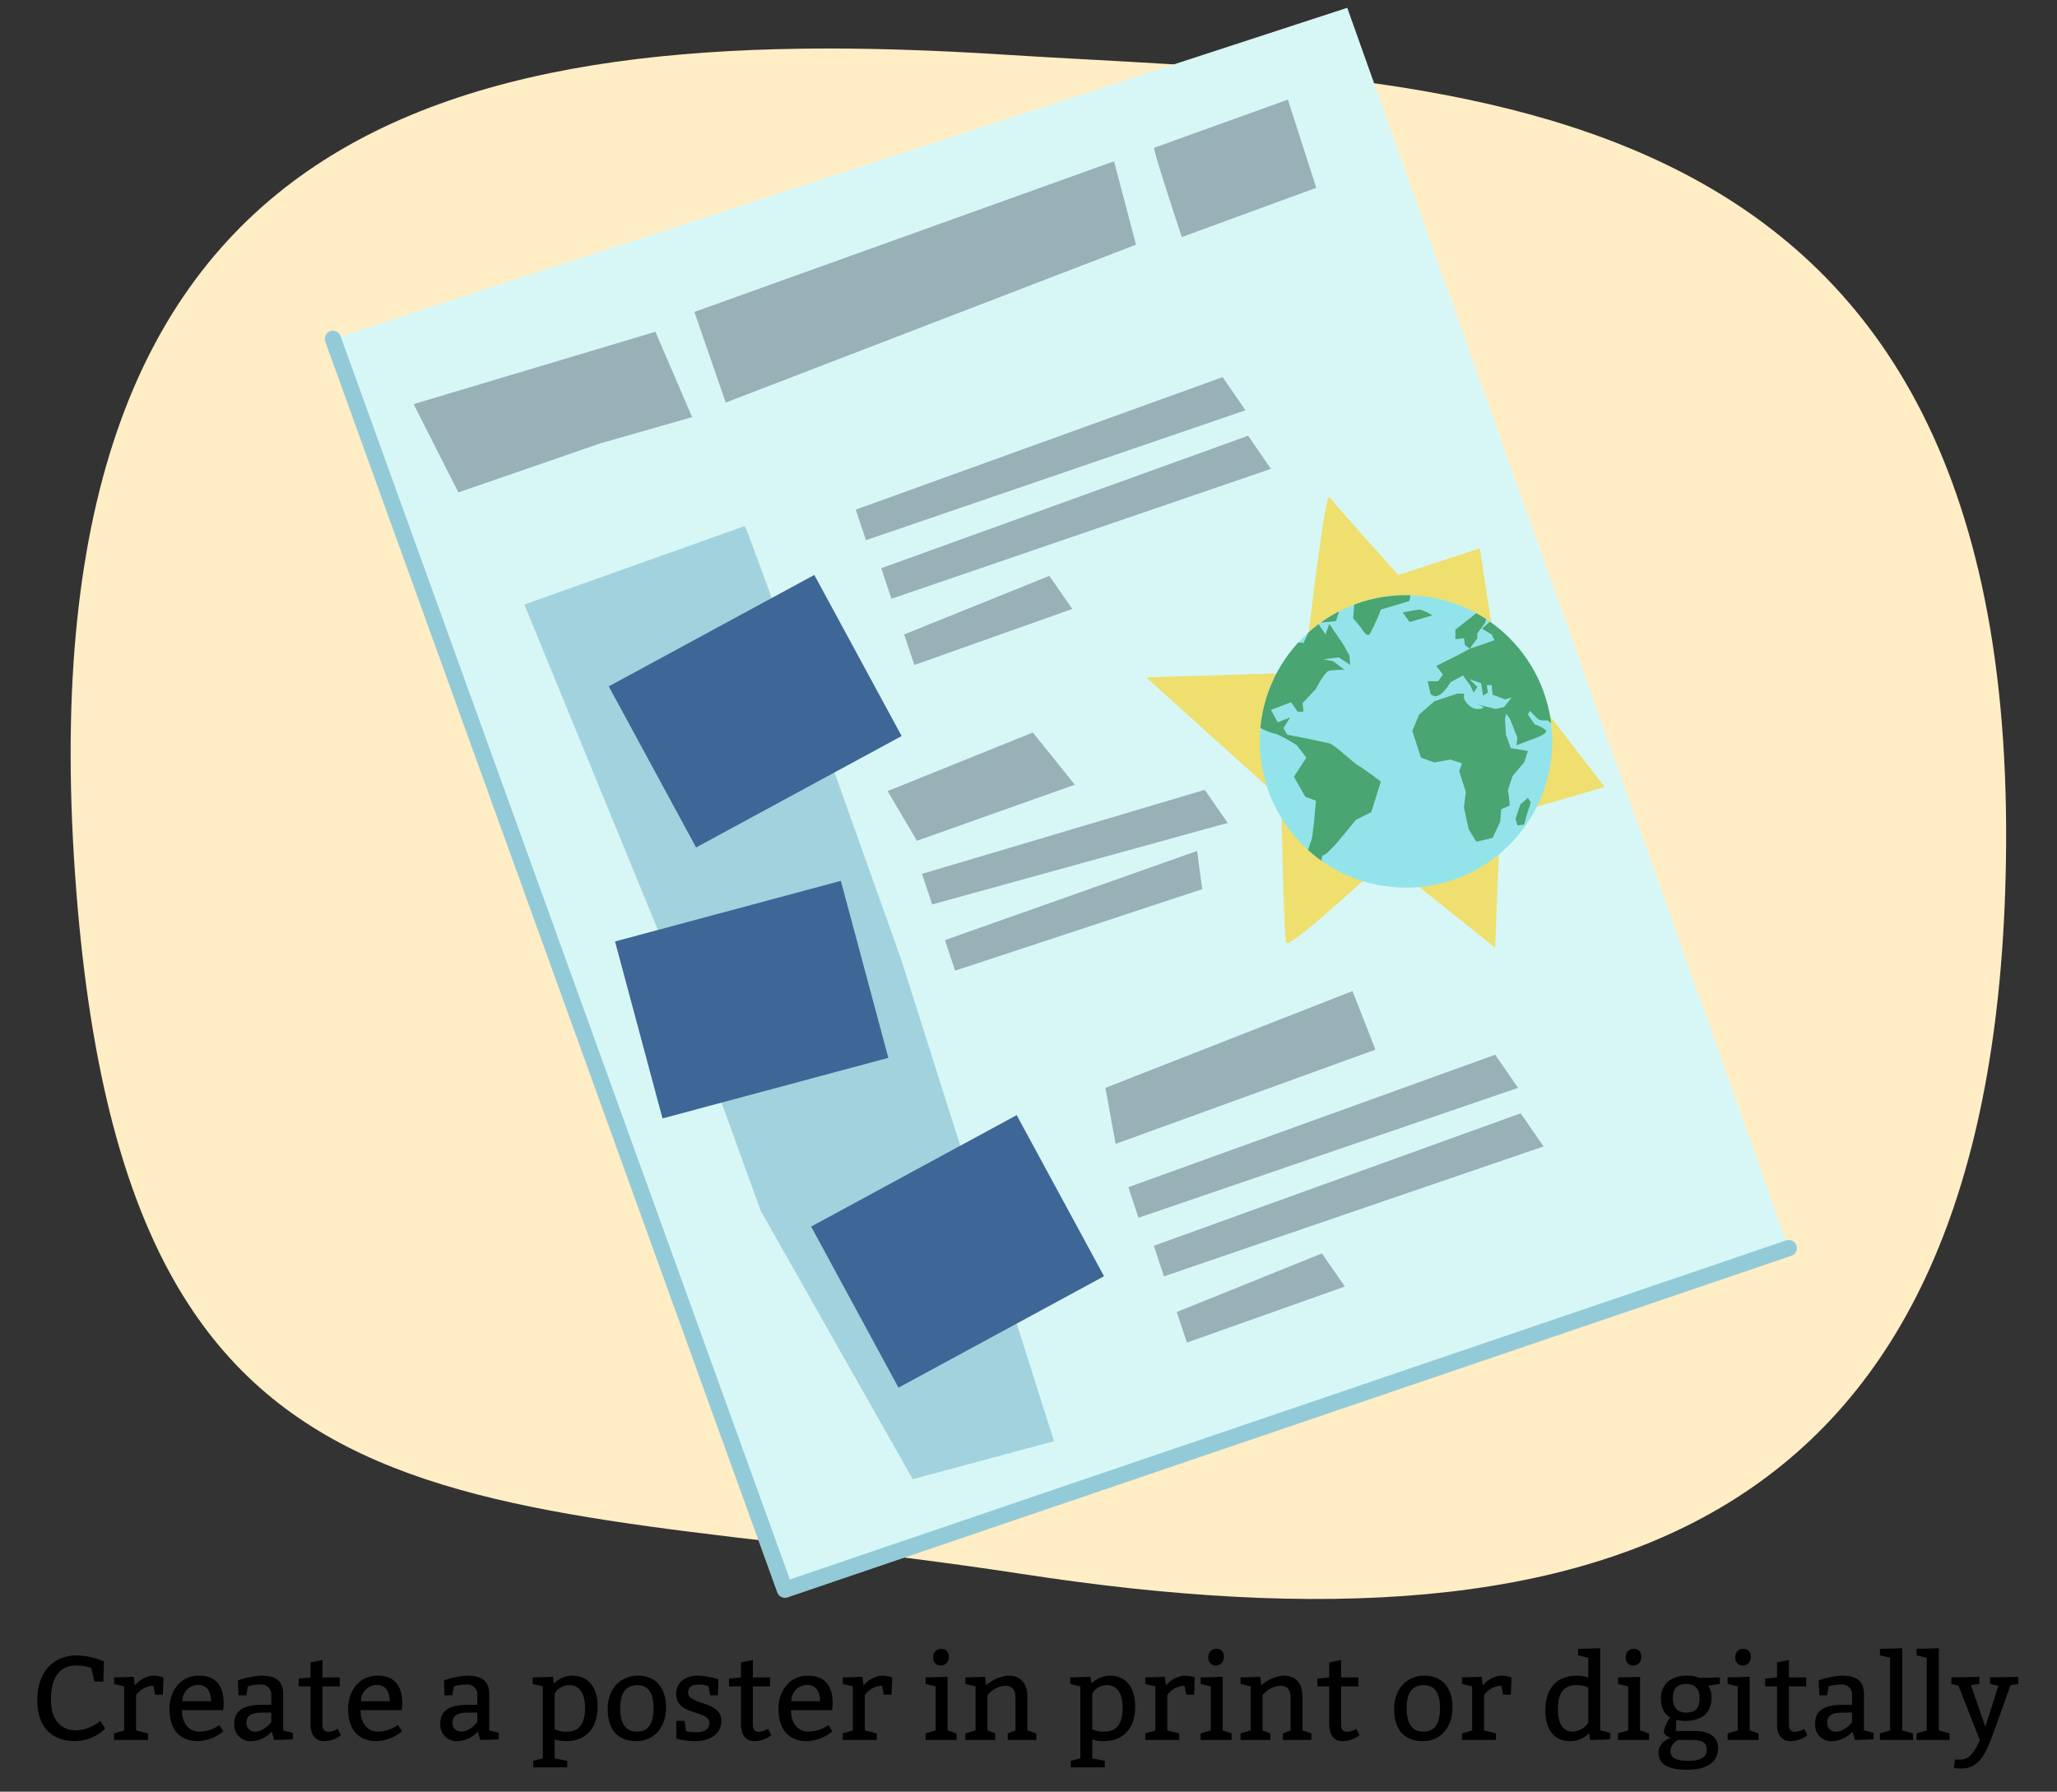<svg xmlns="http://www.w3.org/2000/svg" xmlns:xlink="http://www.w3.org/1999/xlink" width="380" height="331" viewBox="0 0 380 331"><rect x="0" y="0" width="380" height="331" fill="#333333" stroke="none"/><defs><clipPath id="a"><path d="M14.13,165.074c9.882,124.236,72.6,110,174.706,125.706,110.117,16.941,181.009-9.4,181.764-134.823C371.476,10.621,264.092,15.132,185.384,10.088,82.289,3.481,2.778,22.366,14.13,165.074Z" fill="none"/></clipPath><clipPath id="b"><circle cx="259.737" cy="136.97" r="27.013" fill="none"/></clipPath></defs><g clip-path="url(#a)"><path d="M-38.809,147.561C-38.392,309.515,61.214,321.9,184.6,321.9S407.1,358.547,408,147.561C409.05-96.928,307.982-26.775,184.6-26.775S-39.428-93.266-38.809,147.561Z" fill="#ffedc5"/><path d="M-15.1,197.928c2.817,2.415,7.89,2.062,12.01-1.04,4.574-3.444,6.23-8.96,3.7-12.32s-8.289-3.293-12.862.151c-3.267,2.46-5.044,5.975-4.872,9.008l-.439,35.539,2.116.024Z" fill="#a17ec4"/><path d="M-4.945,181.63a7.142,7.142,0,0,1,5.918,2.661c2.679,3.557.978,9.373-3.791,12.965-3.919,2.951-8.726,3.547-11.836,1.577L-15,229.756l-3.038-.035.444-36c-.186-3.279,1.751-6.882,5.055-9.37a12.893,12.893,0,0,1,7.47-2.72Zm-5.463,17.406a11.993,11.993,0,0,0,7.036-2.516C.991,193.234,2.61,188,.237,184.845a6.318,6.318,0,0,0-5.291-2.292,11.957,11.957,0,0,0-6.926,2.534c-3.016,2.271-4.857,5.652-4.69,8.614l-.431,35.11,1.193.012.353-31.887.749.643A6.672,6.672,0,0,0-10.408,199.036Z" fill="#a17ec4"/><path d="M93.54,6.054l-.117.342L95.2,7l8.936-26.307c1.706,2.81,6.075,3.911,10.4,2.435,4.8-1.639,7.714-5.826,6.51-9.352s-6.07-5.057-10.87-3.418c-3.428,1.17-5.893,3.64-6.584,6.24L96.716-3.256A28.174,28.174,0,0,1,92.138-9.84c-2.721-4.965,3.5-11.282,3.5-11.282s-11.36,6.509-6.109,15.281C94.244,2.041,93.166,5.083,93.54,6.054Z" fill="#c1a9d8"/><path d="M114.035-30.763a10.215,10.215,0,0,1,3.06.452,6.414,6.414,0,0,1,4.384,3.938,6.412,6.412,0,0,1-1.061,5.8,11.477,11.477,0,0,1-5.736,4.141c-4.1,1.4-8.287.6-10.4-1.88l-8.8,25.9-2.648-.9.218-.638a4.91,4.91,0,0,1-.088-.919C92.9,3.617,92.769.475,89.13-5.6a9.014,9.014,0,0,1-1.164-7.112c1.379-5.28,7.192-8.663,7.439-8.8l2.9-1.662L95.962-20.8c-.06.061-5.943,6.133-3.42,10.738a32.7,32.7,0,0,0,3.984,5.935l6.627-19.425c.75-2.826,3.386-5.339,6.871-6.528A12.467,12.467,0,0,1,114.035-30.763Zm-3.326,14.075a11.414,11.414,0,0,0,3.675-.622,10.538,10.538,0,0,0,5.277-3.794,5.518,5.518,0,0,0,.946-4.972,5.519,5.519,0,0,0-3.789-3.356,10.539,10.539,0,0,0-6.5.225c-3.149,1.075-5.617,3.4-6.288,5.924L96.918-2.423l-.521-.5a28.536,28.536,0,0,1-4.663-6.695c-1.726-3.15-.152-6.72,1.419-9.108a13.25,13.25,0,0,0-4.3,6.246,8.13,8.13,0,0,0,1.065,6.4C93.68.2,93.821,3.5,93.888,5.088a3.38,3.38,0,0,0,.082.8l.06.157-.022.063.9.306,9.106-26.806.512.844C105.641-17.713,108.019-16.688,110.709-16.688Z" fill="#c1a9d8"/><path d="M5.83,34.808l.092,0,.058-1.328L8.706,9.271c2.413,2.533,7.207,2.685,11.367.167,4.619-2.8,6.7-7.813,4.644-11.207S17.254-5.646,12.635-2.851c-3.3,2-5.3,5.126-5.428,7.988L4.044,32.9c-4.012.123-13.511.445-22.3.746l2.693-23.909c2.414,2.533,7.207,2.685,11.367.166C.427,7.107,2.506,2.09.452-1.3S-7.011-5.182-11.63-2.386c-3.3,2-5.3,5.126-5.428,7.987l-3.2,28.113-.152.006.035,1.017-.342,3h-.009l-.195,1.8S5.1,38.641,5.4,38.66Zm-24.3.808c6.37-.218,17.628-.6,22.294-.749l-.239,2.1-22.286.708Z" fill="#c1a9d8"/><path d="M18.784-5.149a7.145,7.145,0,0,1,6.352,3.126c2.191,3.62.034,8.949-4.809,11.88-3.941,2.386-8.482,2.506-11.24.41L6.467,33.532,6.391,35.3H6.269l-.438,3.885-.468-.031H5.355c-.617,0-17.423.572-26.261.875l-.565.019.607-5.362-.055-1.433.219-.009,3.156-27.694c.137-3.109,2.307-6.322,5.661-8.351a12.21,12.21,0,0,1,7.3-1.849,6.826,6.826,0,0,1,5.455,3.1c2.19,3.618.033,8.948-4.81,11.879-3.939,2.385-8.482,2.5-11.24.41l-2.523,22.4c8.327-.285,17.172-.585,21.306-.714L6.72,5.081c.138-3.108,2.308-6.321,5.661-8.352A12.521,12.521,0,0,1,18.784-5.149Zm-4.865,15.9a11.583,11.583,0,0,0,5.9-1.729C24.2,6.367,26.208,1.642,24.3-1.515s-7.026-3.567-11.408-.917C9.859-.6,7.821,2.382,7.7,5.159L4.484,33.376l-.424.013c-4.013.124-13.511.446-22.295.747l-.568.019,2.874-25.519.725.761c2.272,2.385,6.9,2.423,10.759.086C-.066,6.831,1.943,2.107.033-1.049a5.877,5.877,0,0,0-4.7-2.628,11.245,11.245,0,0,0-6.7,1.711c-3.03,1.834-5.068,4.813-5.191,7.59l-3.254,28.564-.084,0,.018.529-.487,4.305c6.107-.21,22.342-.765,25.33-.845l.434-3.852.062,0,.038-.869L8.337,8.171l.724.762A6.6,6.6,0,0,0,13.919,10.747ZM5.83,34.8v0ZM4.371,34.36l-.35,3.08-23.277.74.342-3.04.423-.014c6.371-.218,17.629-.6,22.3-.749ZM3.142,36.486l.127-1.11c-4.846.154-15.122.5-21.3.716l-.121,1.071Z" fill="#c1a9d8"/></g><path d="M61.5,62.608c2.913-.971,187.385-61.167,187.385-61.167l81.556,229.134L145,293.684Z" fill="#d7f7f6"/><path d="M240.914,124.235s3.764-33.752,4.706-32.4,12.7,14.4,12.7,14.4l15.059-4.95,2.706,17.663,20.353,26.439-19.294,5.625-.941,24.077-20.235-16.2s-17.883,16.651-18.353,15.3-.942-26.552-.942-26.552l-24.941-22.5Z" fill="#efdf6f"/><circle cx="259.737" cy="136.97" r="27.013" fill="#92e4ea"/><g clip-path="url(#b)"><path d="M231.62,132.558c-.706,1.589,3.529,3,4.058,3a25.583,25.583,0,0,1,3.883,2.118l1.235,1.588.529.706-2.294,3.529,2.118,3.706,1.941.706s-.529,6.883-.882,7.412a33.675,33.675,0,0,0-1.235,4.235s3.176,1.589,3.176,1.059-.176-2.647.353-2.647,2.647-2.471,2.647-2.471l3.353-4.058,2.823-1.412,1.765-5.647s-3.529-2.647-4.235-3-4.412-3.883-5.294-4.059-4.059-.882-4.059-.882l-3.706-.706-.706-1.236,1.235-1.941-2.294.883-1.235-2.294,3.706-1.412,1.235,1.764H240.8l-.176-1.588,2.47-2.647s1.588-3.176,2.471-3.353a20.872,20.872,0,0,1,2.823-.176l-2.117-1.588-1.765-.353,2.823-.353,2.118,1.411-.176-1.764-1.059-1.941-2.647-3.883-.706,1.941-1.412-2.117,3.353-.353,1.235-3.883-3.353,1.236-5.823,3,3,1.411-1.059,2.3-2.823-.353-8.648,3-3.176,9.706Z" fill="#49a571"/><path d="M250.678,108.382c-.353.529-.7,5.823-.7,5.823l1.588,1.942s.882,1.588,1.412,1.058a32.59,32.59,0,0,0,2.117-4.588l5.294-1.588s.53-3.353,0-3.353-4.411-.706-6.176-.177S250.678,108.382,250.678,108.382Z" fill="#49a571"/><path d="M259.149,113.147l1.235,1.764,4.236-1.235a9.438,9.438,0,0,0-2.3-1.059C261.8,112.617,259.149,113.147,259.149,113.147Z" fill="#49a571"/><path d="M273.8,112.441l-4.941,3.882v1.765l1.588-.177.177,1.236.882.7,1.412-1.941v-.882l1.411-1.941s1.059-3.177.53-3.177A1.846,1.846,0,0,0,273.8,112.441Z" fill="#49a571"/><path d="M275.737,114.382l-1.941,1.765,1.765,1.058.529,1.059-2.47.883-2.118.7-1.941,1.059-2.118,1.059-2.118,1.059,1.236,1.588-.883,1.235h-1.941l.53,2.295a.847.847,0,0,0,.308.308,1.276,1.276,0,0,0,1.1.044c1.059-.352,2.3-2.47,2.3-2.47l2.294-1.235,1.411,1.941.53,1.235.706-1.059L271.5,125.5l2.118.706.353,2.294.882-.529-.177-1.412h.883l.176,1.765,2.294.882,1.236-.353-1.412,1.765-1.588.353-3.031-.758-.5-.124s2.471.706.53.882-2.824-1.941-2.824-1.941v-.882h-1.235l-4.235,1.411-2.824,2.471-1.235,3,1.588,4.941,2.471.882,3-.529,2.117.706-.529,1.412,1.235,3.882-.353,2.824.882,4.058,1.412,2.294,3-.7,1.412-3,.176-2.3,1.589-.7-.177-1.765-.176-1.059.882-2.647,2.118-2.471.706-2.117-3.177-.53-.882-2.47-.177-2.824.177-1.059.706.883,1.411,3.529-.176,1.412,3.706-1.412s1.941-.706,1.765-1.235-2.118-1.235-2.118-1.235l-1.235-1.765.353-.706,1.588,1.588.706.177h1.059s1.411,1.588,2.294,1.059,6.529-2.824,6.706-5.471-6.706-14.471-6.706-14.471a35.2,35.2,0,0,0-4.059-1.411C283.678,112.794,275.737,114.382,275.737,114.382Z" fill="#49a571"/><polygon points="280.855 148.617 282.267 147.382 282.796 148.264 282.09 150.382 281.561 152.323 280.325 152.499 279.973 151.264 280.855 148.617" fill="#49a571"/></g><polygon points="84.678 90.97 76.411 74.657 121.074 61.293 127.862 77.061 110.913 81.903 84.678 90.97" fill="#98b1b7"/><polygon points="134.064 74.369 128.279 57.623 205.804 29.796 209.855 45.205 134.064 74.369" fill="#98b1b7"/><path d="M213.149,27.323c.619,2.8,5.176,16.471,5.176,16.471l24.839-9.1L237.914,18.4Z" fill="#98b1b7"/><path d="M137.581,97.18c.793.941,28.938,80.2,28.938,80.2l28.195,88.865-26.1,7.022-28.068-49.558-17.234-47.583L96.869,111.684Z" fill="#a2d2dd"/><rect x="117.917" y="114.462" width="43.191" height="33.852" transform="translate(-45.755 82.372) rotate(-28.463)" fill="#3e6696"/><rect x="117.267" y="167.751" width="43.191" height="33.852" transform="translate(-43.114 42.293) rotate(-15.019)" fill="#3e6696"/><rect x="155.305" y="214.26" width="43.191" height="33.852" transform="translate(-88.799 112.254) rotate(-28.463)" fill="#3e6696"/><polygon points="158.09 94.147 159.973 99.794 230.09 75.794 225.855 69.676 158.09 94.147" fill="#98b1b7"/><polygon points="162.796 104.97 164.678 110.617 234.796 86.617 230.561 80.499 162.796 104.97" fill="#98b1b7"/><polygon points="167.031 117.205 168.914 122.852 198.09 112.499 193.855 106.382 167.031 117.205" fill="#98b1b7"/><polygon points="208.443 219.323 210.325 224.97 280.443 200.97 276.208 194.852 208.443 219.323" fill="#98b1b7"/><polygon points="213.149 230.147 215.031 235.794 285.149 211.794 280.914 205.676 213.149 230.147" fill="#98b1b7"/><polygon points="217.384 242.382 219.267 248.029 248.443 237.676 244.208 231.558 217.384 242.382" fill="#98b1b7"/><polygon points="163.973 146.147 169.384 155.323 198.561 144.97 190.796 135.323 163.973 146.147" fill="#98b1b7"/><polygon points="204.208 200.97 206.09 211.323 254.09 193.911 249.855 183.088 204.208 200.97" fill="#98b1b7"/><polygon points="170.325 161.441 172.208 167.088 226.796 152.029 222.561 145.911 170.325 161.441" fill="#98b1b7"/><polygon points="174.561 173.676 176.443 179.323 222.09 164.264 221.149 157.205 174.561 173.676" fill="#98b1b7"/><polyline points="61.502 62.608 145 293.684 330.443 230.575" fill="none" stroke="#93cad8" stroke-linecap="round" stroke-linejoin="round" stroke-width="3"/><path d="M16.852,308.129a8.751,8.751,0,0,0-2.816-.44c-2.971,0-4.622,2.2-4.622,6.271,0,3.961,1.981,5.721,4.731,5.721a7.922,7.922,0,0,0,4.4-1.76l.881,1.43a8.244,8.244,0,0,1-5.5,2.31c-4.4,0-7.041-2.64-7.041-7.591,0-5.061,2.86-8.251,7.371-8.251a14.459,14.459,0,0,1,4.95,1.1L19.1,310.66h-1.65Z"/><path d="M24.9,311.385a4.949,4.949,0,0,1,3.322-1.826,6.254,6.254,0,0,1,1.98.33l-.11,3.191h-1.43l-.33-1.651a4.051,4.051,0,0,0-3.19,1.717v6.535l2.2.55v1.21H21.074v-1.21l1.87-.55V311.54l-1.87-.441v-1.21l3.63-.11Z"/><path d="M33.614,315.94c0,2.421,1.3,3.961,3.19,3.961a6.345,6.345,0,0,0,3.7-1.21l.771,1.144a7.851,7.851,0,0,1-4.687,1.826c-3.52,0-5.281-2.31-5.281-5.941,0-3.52,2.2-6.161,5.391-6.161s4.621,1.87,4.621,5.171a9.627,9.627,0,0,1-.111,1.21Zm5.369-1.65c0-1.65-.639-3.014-2.4-3.014A2.935,2.935,0,0,0,33.7,314.29Z"/><path d="M43.953,310.439a15.425,15.425,0,0,1,4.291-.88c2.552,0,4.071.88,4.071,3.41v6.712l1.76.44v1.21l-3.411.11L50.2,319.9a5.44,5.44,0,0,1-3.609,1.76,3.011,3.011,0,0,1-3.3-3.3c0-2.53,1.981-3.411,5.061-3.411h1.761v-1.76a1.831,1.831,0,0,0-2.091-1.98,7.082,7.082,0,0,0-2.223.33l-.307,1.65h-1.43Zm4.621,5.941c-2.2,0-3.037.55-3.037,1.871a1.526,1.526,0,0,0,1.607,1.65c1.65,0,2.971-1.761,2.971-1.761v-1.76Z"/><path d="M62.764,311.54h-3.19V318.6c0,1.013.484,1.343,1.1,1.343a3.908,3.908,0,0,0,1.717-.55l.594,1.166a5.08,5.08,0,0,1-3.08,1.1c-1.321,0-2.531-.726-2.531-3.191v-6.93h-2.2v-1.431l2.2-.22v-2.772l2.2-.44v3.212h3.19Z"/><path d="M66.614,315.94c0,2.421,1.3,3.961,3.19,3.961a6.345,6.345,0,0,0,3.7-1.21l.771,1.144a7.851,7.851,0,0,1-4.687,1.826c-3.52,0-5.281-2.31-5.281-5.941,0-3.52,2.2-6.161,5.391-6.161s4.621,1.87,4.621,5.171a9.627,9.627,0,0,1-.111,1.21Zm5.369-1.65c0-1.65-.639-3.014-2.4-3.014A2.935,2.935,0,0,0,66.7,314.29Z"/><path d="M82.013,310.439a15.424,15.424,0,0,1,4.29-.88c2.553,0,4.071.88,4.071,3.41v6.712l1.76.44v1.21l-3.41.11-.462-1.54a5.435,5.435,0,0,1-3.608,1.76,3.011,3.011,0,0,1-3.3-3.3c0-2.53,1.98-3.411,5.06-3.411h1.761v-1.76a1.831,1.831,0,0,0-2.091-1.98,7.079,7.079,0,0,0-2.222.33l-.308,1.65H82.122Zm4.62,5.941c-2.2,0-3.036.55-3.036,1.871A1.525,1.525,0,0,0,85.2,319.9c1.651,0,2.971-1.761,2.971-1.761v-1.76Z"/><path d="M102.319,311.011a5,5,0,0,1,3.344-1.452c3.191,0,4.731,2.311,4.731,5.721,0,3.741-1.87,6.381-5.941,6.381a6.918,6.918,0,0,1-1.98-.308v3.5l2.31.441v1.21H98.512v-1.21l1.76-.441V311.54L98.4,311.1v-1.21l3.741-.11Zm.154,8.45a4.47,4.47,0,0,0,2.31.44c2.552,0,3.3-1.98,3.3-4.4s-.88-4.181-2.86-4.181a3.094,3.094,0,0,0-2.75,1.54Z"/><path d="M123.044,315.39c0,3.74-2.2,6.271-5.5,6.271s-5.281-1.98-5.281-5.941c0-3.74,2.311-6.161,5.611-6.161S123.044,311.87,123.044,315.39Zm-8.471.22c0,2.641.88,4.291,3.08,4.291s3.081-1.54,3.081-4.4c0-2.421-.771-4.181-2.971-4.181S114.573,312.75,114.573,315.61Z"/><path d="M126.716,319.813a7.106,7.106,0,0,0,1.849.2c1.32,0,2.486-.374,2.486-1.737,0-2.377-6.139-1.276-6.139-5.281,0-2.288,1.76-3.433,4.027-3.433a14.445,14.445,0,0,1,3.763.66l-.067,2.971h-1.43l-.352-1.717a5.4,5.4,0,0,0-1.782-.263c-1.122,0-1.958.351-1.958,1.474,0,2.354,6.138,1.452,6.138,5.214,0,2.531-2.2,3.763-4.84,3.763a12.088,12.088,0,0,1-3.477-.484v-3.256h1.541Z"/><path d="M142.271,311.54H139.08V318.6c0,1.013.485,1.343,1.1,1.343a3.912,3.912,0,0,0,1.717-.55l.594,1.166a5.082,5.082,0,0,1-3.08,1.1c-1.321,0-2.531-.726-2.531-3.191v-6.93h-2.2v-1.431l2.2-.22v-2.772l2.2-.44v3.212h3.191Z"/><path d="M146.119,315.94c0,2.421,1.3,3.961,3.191,3.961a6.345,6.345,0,0,0,3.7-1.21l.771,1.144a7.851,7.851,0,0,1-4.687,1.826c-3.52,0-5.281-2.31-5.281-5.941,0-3.52,2.2-6.161,5.391-6.161s4.621,1.87,4.621,5.171a9.627,9.627,0,0,1-.111,1.21Zm5.37-1.65c0-1.65-.639-3.014-2.4-3.014a2.936,2.936,0,0,0-2.883,3.014Z"/><path d="M159.518,311.385a4.949,4.949,0,0,1,3.322-1.826,6.264,6.264,0,0,1,1.981.33l-.111,3.191h-1.429l-.33-1.651a4.053,4.053,0,0,0-3.191,1.717v6.535l2.2.55v1.21h-6.271v-1.21l1.87-.55V311.54l-1.87-.441v-1.21l3.631-.11Z"/><path d="M176.7,321.441h-5.721v-1.21l1.87-.55V311.54l-1.87-.441v-1.21l4.071-.11v9.9l1.65.55Zm-2.861-16.832c.881,0,1.431.439,1.431,1.54a1.481,1.481,0,0,1-1.431,1.54,1.362,1.362,0,0,1-1.429-1.54A1.417,1.417,0,0,1,173.839,304.609Z"/><path d="M182.178,311.341a7.033,7.033,0,0,1,4.093-1.782c2.42,0,3.519,1.54,3.519,3.961v6.161l1.651.55v1.21h-5.28v-1.21l1.429-.55V313.74c0-1.54-.55-2.311-1.979-2.311a4.553,4.553,0,0,0-3.191,1.761v6.491l1.43.55v1.21h-5.5v-1.21l1.87-.55V311.54l-1.87-.441v-1.21l3.631-.11Z"/><path d="M201.625,311.011a5,5,0,0,1,3.345-1.452c3.191,0,4.731,2.311,4.731,5.721,0,3.741-1.871,6.381-5.942,6.381a6.911,6.911,0,0,1-1.979-.308v3.5l2.309.441v1.21h-6.27v-1.21l1.759-.441V311.54l-1.87-.441v-1.21l3.742-.11Zm.155,8.45a4.467,4.467,0,0,0,2.309.44c2.553,0,3.3-1.98,3.3-4.4s-.88-4.181-2.86-4.181a3.093,3.093,0,0,0-2.75,1.54Z"/><path d="M215.4,311.385a4.949,4.949,0,0,1,3.322-1.826,6.264,6.264,0,0,1,1.981.33l-.111,3.191h-1.429l-.331-1.651a4.051,4.051,0,0,0-3.19,1.717v6.535l2.2.55v1.21h-6.271v-1.21l1.87-.55V311.54l-1.87-.441v-1.21l3.631-.11Z"/><path d="M227.519,321.441H221.8v-1.21l1.87-.55V311.54l-1.87-.441v-1.21l4.071-.11v9.9l1.65.55Zm-2.86-16.832c.88,0,1.43.439,1.43,1.54a1.48,1.48,0,0,1-1.43,1.54,1.362,1.362,0,0,1-1.43-1.54A1.417,1.417,0,0,1,224.659,304.609Z"/><path d="M233,311.341a7.036,7.036,0,0,1,4.092-1.782c2.421,0,3.522,1.54,3.522,3.961v6.161l1.649.55v1.21h-5.28v-1.21l1.43-.55V313.74c0-1.54-.55-2.311-1.98-2.311a4.549,4.549,0,0,0-3.19,1.761v6.491l1.429.55v1.21h-5.5v-1.21l1.87-.55V311.54l-1.87-.441v-1.21l3.631-.11Z"/><path d="M250.95,311.54h-3.191V318.6c0,1.013.485,1.343,1.1,1.343a3.916,3.916,0,0,0,1.717-.55l.593,1.166a5.077,5.077,0,0,1-3.08,1.1c-1.32,0-2.53-.726-2.53-3.191v-6.93h-2.2v-1.431l2.2-.22v-2.772l2.2-.44v3.212h3.191Z"/><path d="M268.329,315.39c0,3.74-2.2,6.271-5.5,6.271s-5.281-1.98-5.281-5.941c0-3.74,2.311-6.161,5.612-6.161S268.329,311.87,268.329,315.39Zm-8.471.22c0,2.641.88,4.291,3.08,4.291s3.081-1.54,3.081-4.4c0-2.421-.771-4.181-2.971-4.181S259.858,312.75,259.858,315.61Z"/><path d="M273.916,311.385a4.951,4.951,0,0,1,3.323-1.826,6.261,6.261,0,0,1,1.98.33l-.11,3.191h-1.43l-.33-1.651a4.051,4.051,0,0,0-3.19,1.717v6.535l2.2.55v1.21h-6.272v-1.21l1.87-.55V311.54l-1.87-.441v-1.21l3.631-.11Z"/><path d="M297.479,321.331l-3.74.11-.176-1.254a4.839,4.839,0,0,1-3.455,1.474c-3.191,0-4.62-2.31-4.62-5.721,0-3.74,1.87-6.381,5.831-6.381a6.352,6.352,0,0,1,2.09.353v-3.654l-1.871-.439v-1.21l4.071-.11v15.182l1.87.44Zm-4.07-9.572a5.006,5.006,0,0,0-2.311-.439c-2.552,0-3.3,1.979-3.3,4.4s.77,4.181,2.75,4.181a3.592,3.592,0,0,0,2.861-1.65Z"/><path d="M304.628,321.441h-5.72v-1.21l1.87-.55V311.54l-1.87-.441v-1.21l4.071-.11v9.9l1.649.55Zm-2.86-16.832c.881,0,1.431.439,1.431,1.54a1.481,1.481,0,0,1-1.431,1.54,1.362,1.362,0,0,1-1.43-1.54A1.417,1.417,0,0,1,301.768,304.609Z"/><path d="M315.584,311.408a3.908,3.908,0,0,1,.594,2.221c0,2.971-1.979,4.292-4.841,4.292a6.268,6.268,0,0,1-1.649-.2l-.11,2.069h3.41c2.86,0,4.4,1.1,4.4,3.19,0,2.421-1.871,3.961-5.722,3.961-3.08,0-5.28-.771-5.28-3.19,0-1.981,2.311-2.751,2.311-2.751s-1.321-.11-1.321-1.254a8.025,8.025,0,0,1,1.144-2.487s-1.693-.77-1.693-3.41c0-2.86,1.979-4.291,4.839-4.291a4.964,4.964,0,0,1,2.2.418l3.849-.088v1.21Zm-5.566,10.033a2.473,2.473,0,0,0-1.431,1.98c0,1.541,1.321,1.871,3.41,1.871,2.2,0,3.3-.661,3.3-2.091s-1.1-1.76-2.86-1.76Zm-.99-7.7c0,1.54.769,2.64,2.42,2.64,1.76,0,2.53-.77,2.53-2.64,0-1.651-.77-2.641-2.42-2.641C309.8,311.1,309.028,311.98,309.028,313.74Z"/><path d="M324.868,321.441h-5.721v-1.21l1.87-.55V311.54l-1.87-.441v-1.21l4.071-.11v9.9l1.65.55Zm-2.861-16.832c.881,0,1.431.439,1.431,1.54a1.481,1.481,0,0,1-1.431,1.54,1.362,1.362,0,0,1-1.429-1.54A1.417,1.417,0,0,1,322.007,304.609Z"/><path d="M333.668,311.54h-3.19V318.6c0,1.013.484,1.343,1.1,1.343a3.908,3.908,0,0,0,1.716-.55l.594,1.166a5.077,5.077,0,0,1-3.08,1.1c-1.32,0-2.53-.726-2.53-3.191v-6.93h-2.2v-1.431l2.2-.22v-2.772l2.2-.44v3.212h3.19Z"/><path d="M335.977,310.439a15.424,15.424,0,0,1,4.29-.88c2.553,0,4.071.88,4.071,3.41v6.712l1.76.44v1.21l-3.41.11-.462-1.54a5.435,5.435,0,0,1-3.608,1.76,3.011,3.011,0,0,1-3.3-3.3c0-2.53,1.98-3.411,5.06-3.411h1.761v-1.76a1.831,1.831,0,0,0-2.091-1.98,7.079,7.079,0,0,0-2.222.33l-.308,1.65h-1.43Zm4.62,5.941c-2.2,0-3.036.55-3.036,1.871a1.525,1.525,0,0,0,1.606,1.65c1.651,0,2.971-1.761,2.971-1.761v-1.76Z"/><path d="M353.4,321.441h-6.1v-1.21l1.87-.55V306.258l-1.87-.439v-1.21l4.115-.11v15.182l1.98.55Z"/><path d="M360.155,321.441H354.06v-1.21l1.87-.55V306.258l-1.87-.439v-1.21l4.115-.11v15.182l1.98.55Z"/><path d="M366.755,319.021l2.42-7.592-1.54-.33v-1.21l5.215-.11v1.32l-1.431.221-3.124,8.713c-1.166,3.058-2.31,6.689-5.941,6.689-.55,0-1.408-.11-1.408-.11l.2-1.54h1.1c1.541,0,2.531-1.452,3.5-3.587L361.8,311.429l-1.32-.33v-1.21l5.171-.11v1.32l-1.54.221Z"/></svg>